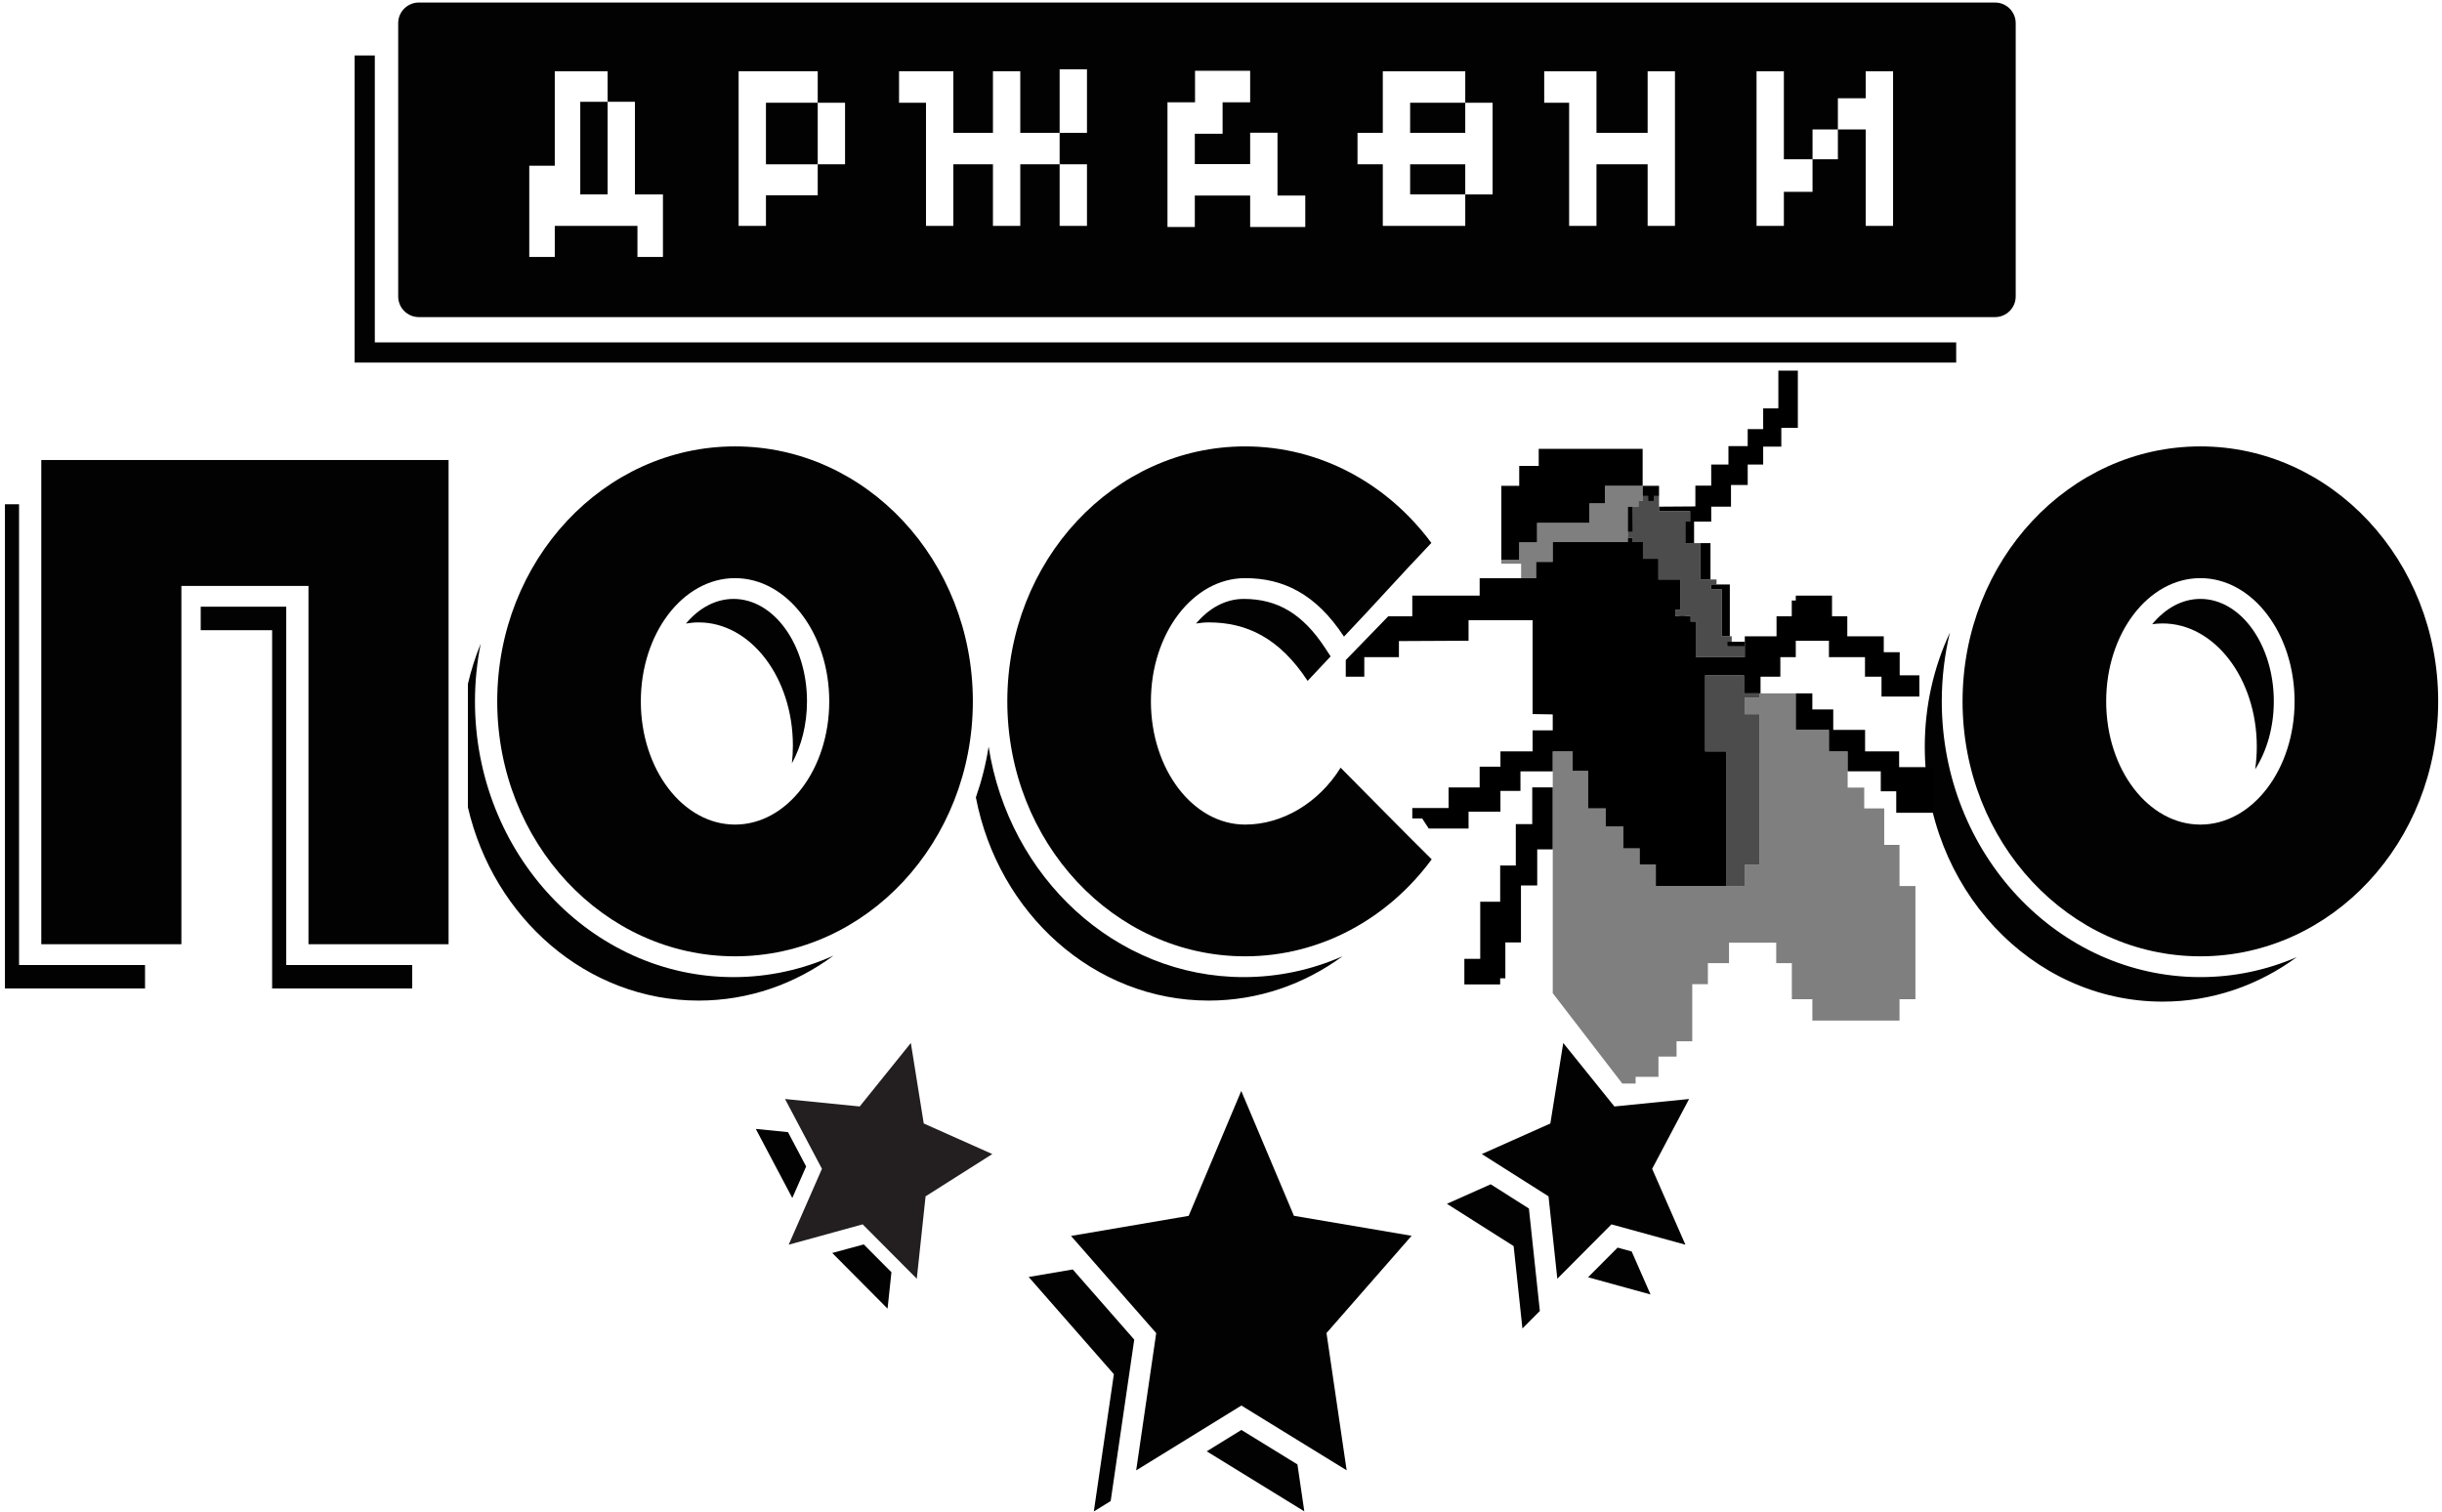 <svg height="248.825" viewBox="0 0 626 388" width="401.888" xmlns="http://www.w3.org/2000/svg"><g fill="none" fill-rule="evenodd"><g fill-rule="nonzero"><g fill="#020202"><path d="m274.959 325.792-11.312 1.931 21.861 24.941-5.144 35.232 4.324-2.665 6.048-41.437zm34.376 46.671 25.047 15.412-1.769-12.048-14.381-8.848z"/><path d="m345.245 377.338-27.016-16.623-27.001 16.645 5.144-35.232-21.861-24.941 30.195-5.153 13.491-32.059 13.519 32.048 30.197 5.127-21.84 24.96z"/></g><g fill="#020202"><path d="m432.179 319.44-18.985-5.224-13.889 13.955-2.257-21.145-17.119-10.851 17.591-7.845 3.309-20.661 13.128 16.296 19.164-1.917-9.476 17.916z"/><path d="m382.21 303.934-11.233 5.009 17.12 10.852 2.256 21.145 4.471-4.491-2.807-26.299zm24.988 23.865 16.029 4.411-4.835-11.032-3.615-.995z"/></g><g><path d="m202.058 319.439 18.985-5.224 13.889 13.955 2.257-21.145 17.119-10.851-17.591-7.845-3.309-20.661-13.128 16.296-19.165-1.917 9.477 17.916z" fill="#231f20"/><path d="m213.235 321.559 14.196 14.291.997-9.345-7.107-7.14m-19.444-28.813-8.263-.827 9.376 17.728 3.547-8.092z" fill="#020202"/></g><g fill="#020202"><path d="m485.469 57.97h-7.016v-24.749h-7.145v7.656h-6.507v8.351h-7.356v8.743h-7.013v-39.679h7.013v22.585h7.356v-7.656h6.507v-7.997h7.145v-6.932h7.016zm-55.972-23.879v23.879h-7.013v-15.801h-13.129v15.801h-7.016v-31.603h-6.395v-8.076h13.411v15.8h13.129v-15.8h7.013zm-46.8 15.801h-7.015v8.077h-21.16v-15.801h-6.489v-8.077h6.489v-15.8h21.16v8.076h7.015zm-48.069 8.369h-14.145v-8.077h-14.203v8.077h-7.015v-32.015h7.072v-8.077h14.145v8.077h-7.073v8.076h-7.129v7.785h14.203v-8.047h7.015v16.123h7.131zm-56.023-24.171h-7.015v8.077h7.015v15.801h-7.015v-15.801h-10.099v15.801h-7.015v-15.801h-10.167v15.801h-7.015v-31.603h-6.916v-8.076h13.931v15.8h10.167v-15.8h7.015v15.8h10.099v-16.312h7.015zm-62.083 8.077h-7.015v7.956h-13.283v7.845h-7.015v-39.679h20.297v8.076h7.015zm-46.731 23.783h-6.545v-7.981h-21.216v7.981h-6.545v-23.428h6.545v-24.232h13.56v7.835h7.015v23.767h7.187zm341.848-65.301h-404.493c-2.927 0-5.299 2.372-5.299 5.297v70.133c0 2.927 2.372 5.299 5.299 5.299h404.493c2.927 0 5.299-2.372 5.299-5.299v-70.133c0-2.925-2.372-5.297-5.299-5.297"/><path d="m196.225 42.168h13.283v-15.801h-13.283zm-47.651 7.725h7.015v-23.767h-7.015zm212.963 0h14.145v-7.724h-14.145zm0-15.801h14.145v-7.724h-14.145z"/><path d="m95.847 87.871v-73.636h-5.181v78.817h410.999v-5.181z"/></g><g fill="#020202"><path d="m497.969 179.996c0-6.092.727-12.008 2.089-17.653-4.12 8.813-6.453 18.752-6.453 29.281 0 36.139 27.324 65.432 61.028 65.432 12.779 0 24.635-4.217 34.436-11.415-7.651 3.292-15.996 5.121-24.739 5.121-36.592 0-66.361-31.747-66.361-70.767"/><path d="m564.33 211.619c-13.352 0-24.176-14.157-24.176-31.623s10.824-31.624 24.176-31.624c13.353 0 24.177 14.159 24.177 31.624s-10.824 31.623-24.177 31.623m0-97.056c-33.704 0-61.028 29.296-61.028 65.433 0 36.137 27.324 65.432 61.028 65.432 33.705 0 61.028-29.295 61.028-65.432 0-36.137-27.323-65.433-61.028-65.433"/><path d="m564.33 153.705c-4.728 0-9.044 2.461-12.356 6.489.875-.125 1.76-.195 2.66-.195 13.352 0 24.175 14.159 24.175 31.624 0 1.984-.145 3.923-.412 5.804 2.961-4.644 4.777-10.741 4.777-17.432 0-14.497-8.453-26.291-18.844-26.291"/></g><g fill="#020202"><path d="m253.365 191.624c-.7 4.499-1.812 8.849-3.271 13.021 5.728 29.764 30.308 52.143 59.767 52.143 12.74 0 24.551-4.212 34.332-11.375-7.924 3.493-16.512 5.349-25.379 5.349-32.876 0-60.231-25.633-65.449-59.139m65.45-37.919c-4.664 0-8.931 2.391-12.224 6.323 1.069-.189 2.16-.296 3.269-.296 9.683 0 18.111 3.952 25.369 15.009 2.147-2.261 4.079-4.324 5.903-6.288l-1.407-2.145c-5.721-8.716-12.171-12.603-20.911-12.603"/><path d="m343.698 197.02c-5.669 9.124-15.036 14.599-24.507 14.599-13.352 0-24.176-14.157-24.176-31.623s10.824-31.624 24.176-31.624c9.681 0 18.111 3.953 25.368 15.009 8.631-9.085 13.787-14.977 22.425-24.051-11.18-15.084-28.427-24.767-47.793-24.767-33.705 0-61.028 29.295-61.028 65.432 0 36.137 27.323 65.433 61.028 65.433 19.419 0 36.704-9.736 47.881-24.889-8.697-8.612-14.625-14.715-23.375-23.52"/></g><g fill="#020202"><path d="m187.915 153.705c-4.665 0-8.931 2.391-12.224 6.323 1.069-.189 2.16-.296 3.269-.296 13.352 0 24.176 14.159 24.176 31.623 0 1.544-.088 3.06-.252 4.544 2.42-4.421 3.873-9.923 3.873-15.903 0-14.497-8.453-26.291-18.843-26.291m-66.362 26.291c0-5.085.517-10.043 1.477-14.828-1.357 3.328-2.465 6.795-3.295 10.383v31.611c6.595 28.5 30.604 49.627 59.224 49.627 12.844 0 24.755-4.264 34.587-11.529-7.891 3.539-16.548 5.504-25.632 5.504-36.591 0-66.361-31.747-66.361-70.767"/><path d="m188.291 211.619c-13.352 0-24.176-14.157-24.176-31.623s10.824-31.624 24.176-31.624c13.352 0 24.176 14.159 24.176 31.624s-10.824 31.623-24.176 31.623m0-97.056c-33.705 0-61.028 29.296-61.028 65.433 0 36.137 27.323 65.432 61.028 65.432s61.028-29.295 61.028-65.432c0-36.137-27.323-65.433-61.028-65.433"/></g><g fill="#020202"><path d="m78.827 118.057h-68.567v124.267h35.952v-91.952h32.615v91.952h35.951v-124.267z"/><path d="m4.551 129.417h-3.621v124.267h35.951v-6.027h-32.329zm68.567 26.289h-21.948v6.027h18.327v91.951h35.951v-6.027h-32.329z"/></g></g><g fill="#000"><g fill-rule="nonzero"><path d="m419.399 278.069v-1.712h5.864v-5.193h4.64v-3.937h4.029v-14.659h4.011v-5.395h5.424v-5.236h12.116v5.236h4.01v9.268h5.265v5.472h22.364v-5.472h4.083v-29.056l-4.083 0v-10.553h-3.924v-9.36l-5.13-0v-5.347h-4.255v-9.295h-4.8v-5.503h-8.509v-9.376h-9.352v1.101h-3.783v4.244h3.783v38.589h-3.783v5.5h-22.787v-5.5h-4.151v-4.153h-4.197v-5.629h-4.516v-4.631h-4.516v-9.731h-3.955v-4.912h-5.116l.001 62.056 17.837 23.185" fill-opacity=".5"/><path d="m392.872 202.076v9.425h-4.216v10.618h-4.013v9.296h-5.117v14.661h-4.074v6.565h9.191v-1.577h1.332v-9.194h4.002v-14.625h4.175v-9.269h3.979v-15.9zm76.139-14.751v5.502h4.801v5.121h8.502v5.125h3.971v5.519h9.711v-11.721h-8.972v-4.045h-8.735v-5.502h-8.172v-5.246h-5.361v-4.13l-4.255-0v9.376z"/><path d="m487.17 173.319v-5.934h-4.088v-4.086h-9.358v-5.141h-3.92v-5.301h-9.303v1.263h-1.031v4.039h-3.905l-.001 5.141h-8.145v5.352h-12.594v-9.142h-1.309v-1.387h-3.935v-1.601h1.249v-7.805h-5.575v-5.316h-3.972v-4.284h-2.608v-1.1h-1.293v1.1h-19.252v5.088h-4.269v4.197h-14.485v4.455h-17.288v5.301h-6.159l-10.912 11.235v4.27h4.757v-5.012h8.885l0-4.126 17.87-.089v-5.275h16.434l-.001 24.089 5.169.089.001 4.103h-5.169l-.001 5.385h-8.251v3.932h-5.334v5.337h-7.976v5.273h-9.312v2.673h2.529l1.698 2.595h10.213v-4.336h8.182v-5.326h5.137v-5.009h8.283v-5.139h5.116v4.965h3.955v9.679h4.516v4.629h4.515v5.631h4.199v4.152h4.151v5.501h18.027v-34.557h-5.367v-19.508h9.967v4.631h4.249v-4.287h5.084v-5.012h3.96l0-4.215h8.509l-0 4.215h9.252v5.012h4.24v5.095h9.715v-5.439z"/></g><path d="m417.384 136.543h1.294v-6.512h-1.294z"/><path d="m447.207 173.319h-9.967v19.508h5.367v34.557h4.76v-5.501h3.783v-38.588h-3.783v-4.245h3.783v-1.1h-3.943z" fill-opacity=".7" fill-rule="nonzero"/><path d="m411.534 129.184h-4v5h-13.416v5h-4.588v4.5h-4.588v-19h4.588v-5.106h5.004v-4.394h26.67v9.5h-9.67z"/><path d="m393.861 148.401v-4.197h4.269v-5.088l19.254.041v-9.126h2.755v-1.45h1.065l-0-3.896h-9.67v4.5h-4v5h-13.416v5h-4.588v4.5h-4.588v.987h5.072v3.73z" fill-opacity=".5"/><path d="m456.034 95.113h5v14.692h-4.243v4.814h-4.655v4.604h-3.971v5.243h-4.289v5.566h-5.073v3.821h-5.42v-2.68h-7.972v-1.141l9.325-.063v-5.338h4.066v-5.408h4.42v-4.74h4.942v-4.349h3.971v-5.319h3.898z"/></g><path d="m442.892 164.698h4.535v1.2h-4.535zm-6.913-25.312h2.637v9.329h-2.637zm7.597 10.613v13.287h-2.081v-12.052h-2.708v-1.235zm-11.438-16.147h2.267v5.534h-2.267z" fill="#000"/><path d="m421.191 127.302h1.393v1.278h1.463v-1.278h1.365v3.87h7.972v2.68h-1.245v5.534h3.841v9.329h4.186v1.284h-1.377v1.235h2.708v12.052h2.566v1.412h-1.171v1.2h4.535v2.752h-12.603v-9.142h-1.309v-1.387h-1.483v.561h-1.374v-.561h-1.077v-1.601h1.249v-7.805h-5.575v-5.316h-3.972v-4.014h-1.144v-.271h-1.461v-1.1h-1.294v-1.473h1.233l.061-6.512h1.461v-1.45h1.065z" fill="#000" fill-opacity=".7"/><path d="m421.204 124.684h4.208v2.619h-1.365v1.278h-1.463v-1.278h-1.38z" fill="#000"/></g></svg>